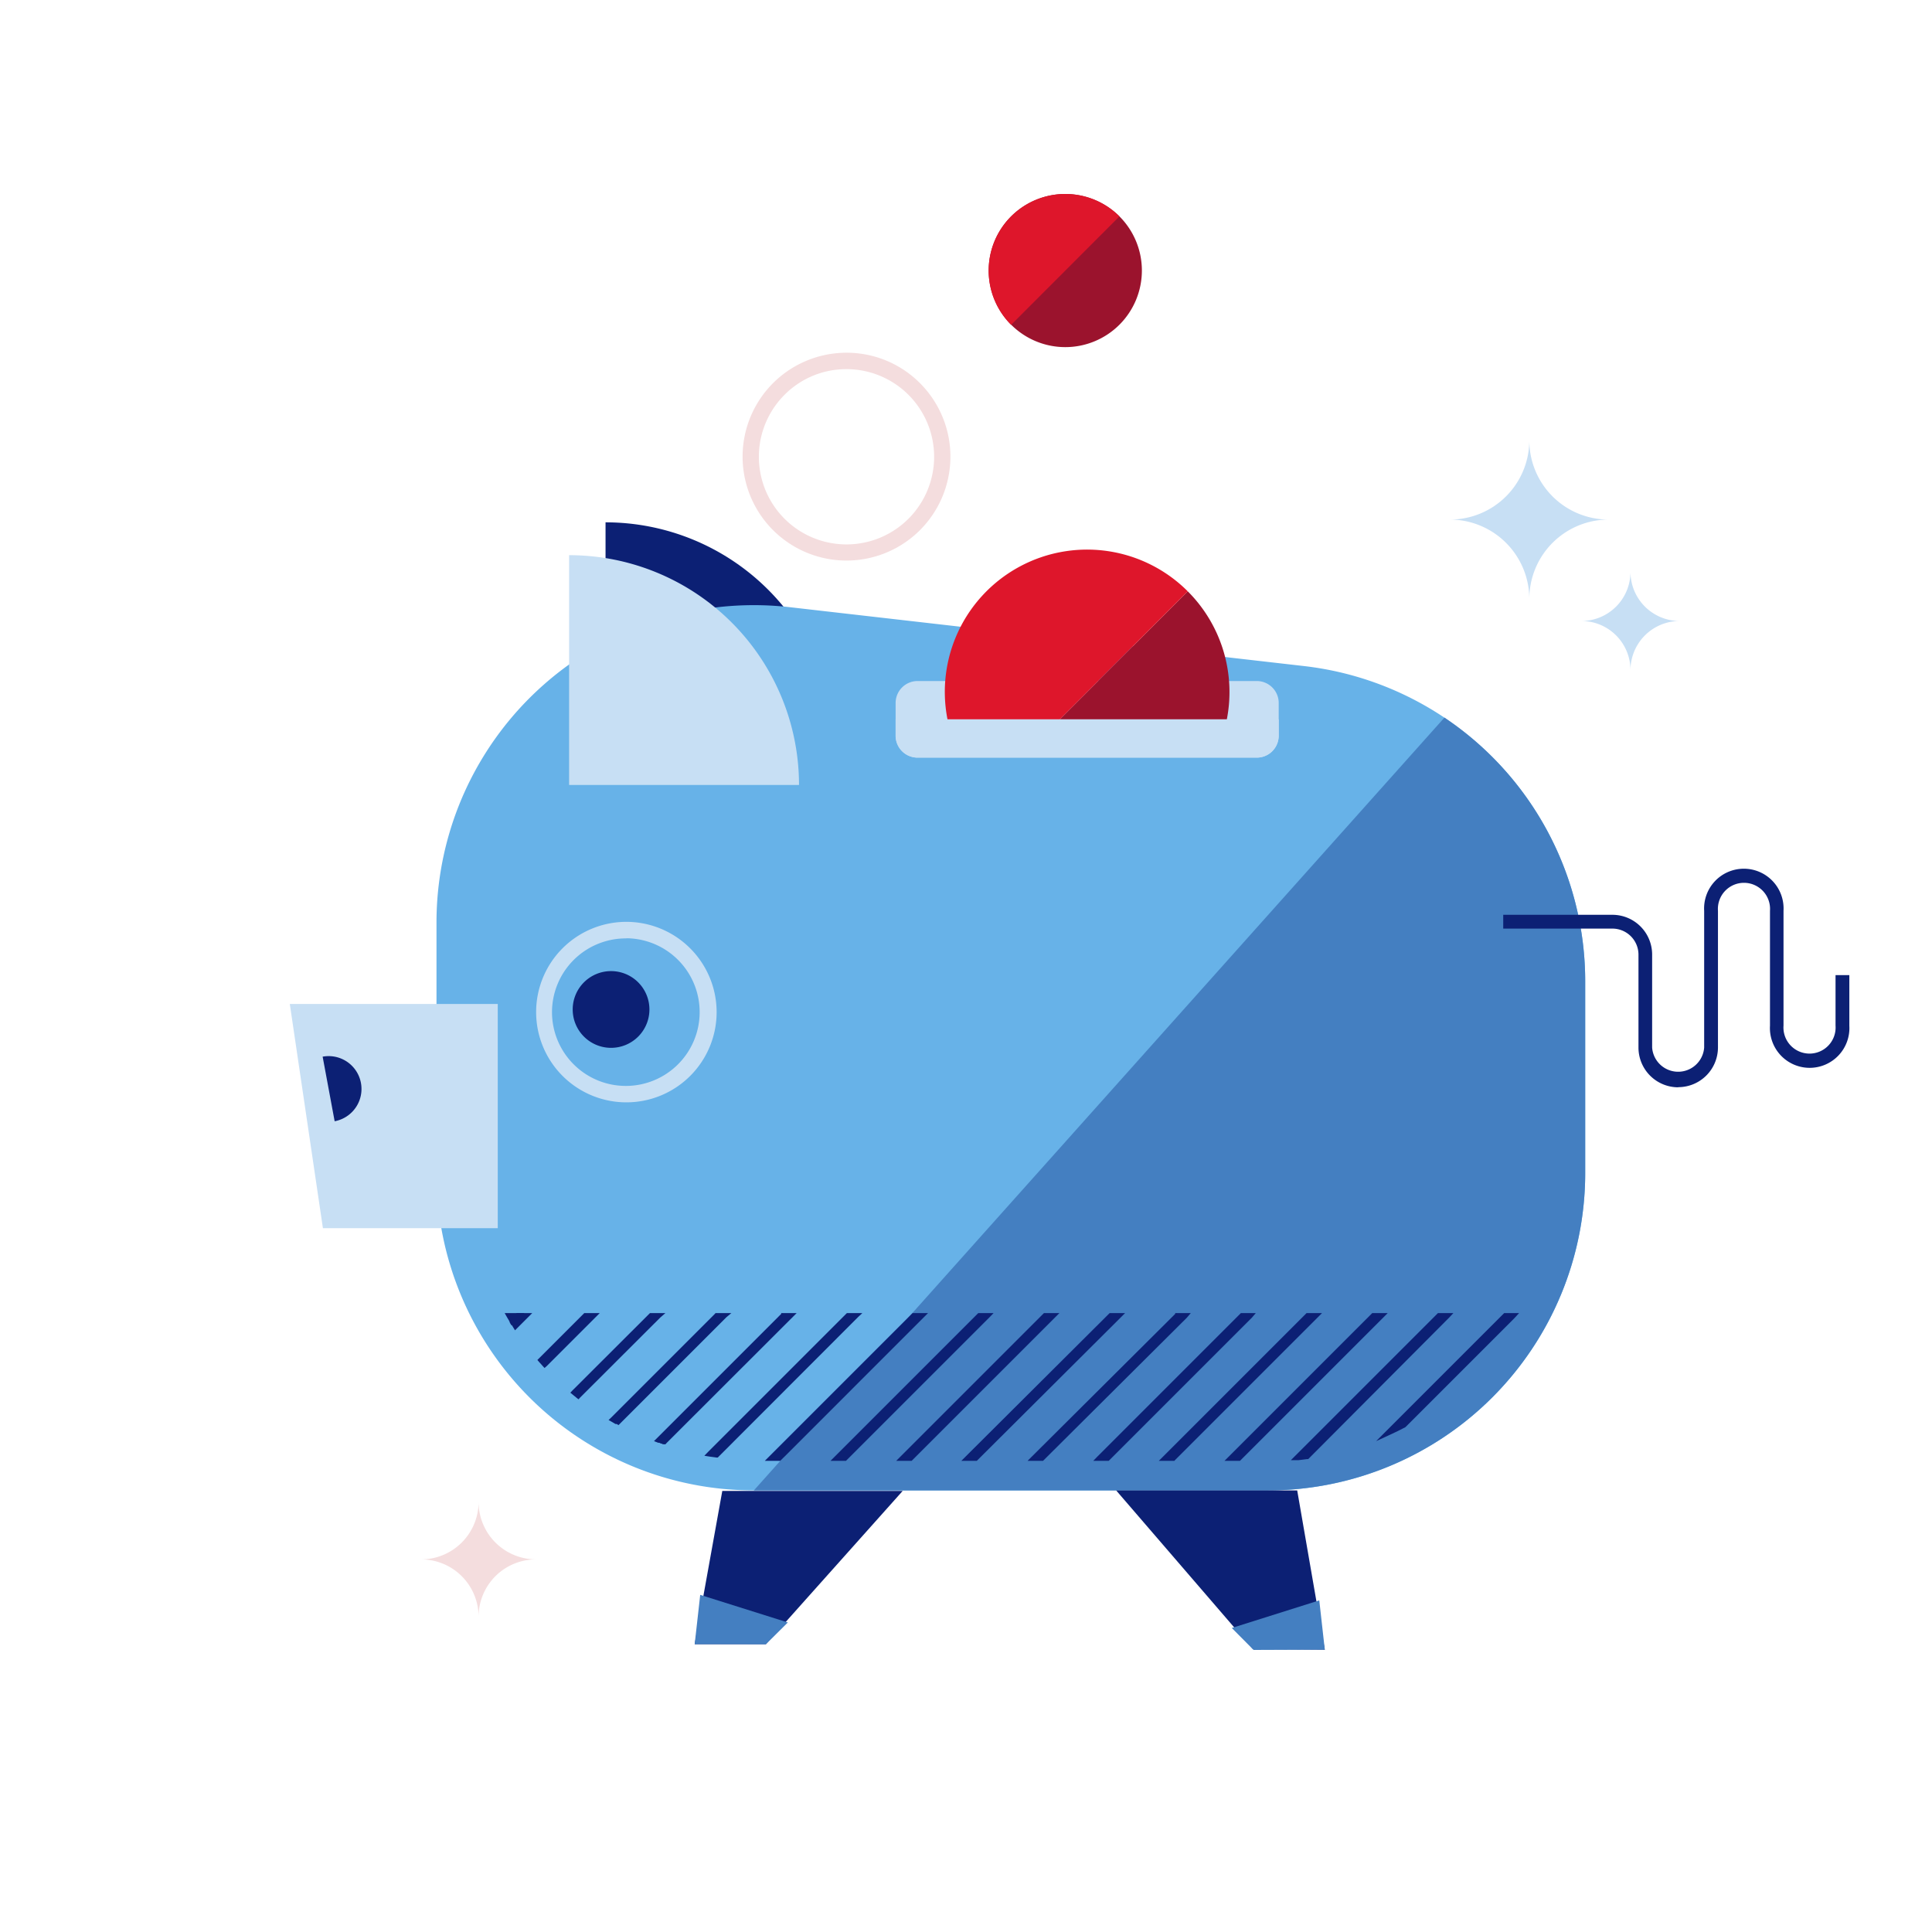 <svg id="Pig" xmlns="http://www.w3.org/2000/svg" viewBox="0 0 140 140"><defs><style>.cls-1{fill:#0c2074;}.cls-1,.cls-2,.cls-3,.cls-4,.cls-5,.cls-6,.cls-7{fill-rule:evenodd;}.cls-2{fill:#67b2e8;}.cls-3{fill:#447fc1;}.cls-4{fill:#c7dff4;}.cls-5{fill:#f4ddde;}.cls-6{fill:#9b132d;}.cls-7{fill:#de162b;}</style></defs><path class="cls-1" d="M60.54,54.51H43.88V37.85A16.66,16.66,0,0,1,60.54,54.51"/><path class="cls-2" d="M91.83,108H54.63a23,23,0,0,1-23-23V66.84A23,23,0,0,1,57.24,44l37.21,4.26a23,23,0,0,1,20.42,22.88V85a23,23,0,0,1-23,23"/><path class="cls-3" d="M104.67,52a23,23,0,0,1,10.2,19.13V85a23,23,0,0,1-23,23H54.63"/><path class="cls-4" d="M36.07,89H23.4L21,72.75H36.07Z"/><path class="cls-1" d="M50.34,119.14l2-11.1H65.41l-9.91,11.1Z"/><path class="cls-1" d="M121.61,78.79a2.88,2.88,0,0,1-2.88-2.87V69.18a1.89,1.89,0,0,0-1.88-1.89h-7.92v-1h7.92a2.88,2.88,0,0,1,2.87,2.88v6.74a1.89,1.89,0,0,0,3.77,0V66a2.88,2.88,0,1,1,5.75,0v8.32a1.89,1.89,0,1,0,3.77,0V70.66h1v3.67a2.88,2.88,0,1,1-5.75,0V66a1.89,1.89,0,1,0-3.77,0v9.91a2.88,2.88,0,0,1-2.87,2.87"/><path class="cls-4" d="M57.9,56.88H41.24V40.23A16.66,16.66,0,0,1,57.9,56.88"/><path class="cls-4" d="M91.07,54.9H66.49a1.59,1.59,0,0,1-1.59-1.58V50.94a1.59,1.59,0,0,1,1.59-1.59H91.07a1.59,1.59,0,0,1,1.59,1.59v2.38a1.59,1.59,0,0,1-1.59,1.58"/><path class="cls-5" d="M61.33,25.56a7.53,7.53,0,1,0,5.33,2.2,7.49,7.49,0,0,0-5.33-2.2m0,1.19a6.35,6.35,0,1,1-4.48,1.86,6.3,6.3,0,0,1,4.48-1.86"/><path class="cls-6" d="M81.12,15.68a5.55,5.55,0,1,1-7.85,0,5.56,5.56,0,0,1,7.85,0"/><path class="cls-7" d="M73.27,23.54a5.55,5.55,0,1,1,7.85-7.86Z"/><path class="cls-6" d="M88.9,52.13a10.32,10.32,0,0,0-2.83-9.28L76.8,52.13Z"/><path class="cls-7" d="M86.07,42.85a10.31,10.31,0,0,0-17.41,9.28H76.8Z"/><path class="cls-4" d="M88.9,52.13h-24v1.19a1.59,1.59,0,0,0,1.59,1.58H91.07a1.59,1.59,0,0,0,1.59-1.58V52.13Z"/><path class="cls-1" d="M37,95.71l-.18-.31-.09-.15h1l-.64.65Z"/><path class="cls-1" d="M38,95.15H36.57l.17.3c.06.11.13.22.2.33l0,.06.13.21.17-.17.39-.39Zm-.48.2-.39.39c-.07-.13-.15-.26-.23-.39Z"/><path class="cls-1" d="M39.4,98.92l-.26-.3-.06-.07,3.3-3.3h.84L39.47,99Z"/><path class="cls-1" d="M43.46,95.15H42.34l-.06.06-3.21,3.21-.13.13.12.14c.09.1.18.19.26.29l.14.15.16-.14,3.5-3.5Zm-.48.2-3.5,3.5-.27-.29,3.21-3.21Z"/><path class="cls-1" d="M37.28,96.13c-.08-.11-.15-.23-.22-.34l0-.07.47-.47h.84l-1,1Z"/><path class="cls-1" d="M38.57,95.15H37.45l-.06.06L37,95.6l-.11.11.09.13.21.35.13.21.18-.18.73-.73Zm-.48.2-.73.73c-.07-.11-.14-.23-.22-.34l.39-.39Z"/><path class="cls-1" d="M41.87,101.23l.06-.08-.09.06-.28-.23-.08-.07,5.66-5.66H48l-6,6Z"/><path class="cls-1" d="M48.22,95.15H47.1l-.06.06-5.56,5.55-.15.16.17.14.28.23,0,0,.14.11.12-.13,5.81-5.8Zm-.48.2-5.81,5.8-.31-.25,5.56-5.55Z"/><path class="cls-1" d="M44.63,103.09l-.25-.14-.12-.07,7.64-7.63h.84l-7.94,7.94Z"/><path class="cls-1" d="M53,95.15H51.85l-.05.06-7.51,7.51-.19.18.23.13.27.16.09,0,.13.08.11-.11,7.71-7.71Zm-.48.2-7.71,7.71-.36-.2,7.51-7.51Z"/><path class="cls-1" d="M48,104.63l-.33-.12-.23-.09,9.17-9.17h.85l-9.4,9.4Z"/><path class="cls-1" d="M57.73,95.15H56.61l0,.06-9,9-.22.22.29.11.08,0,.34.12.12,0,.08-.09,9.19-9.18Zm-.47.2-9.19,9.18-.41-.15,9-9Z"/><path class="cls-1" d="M51.89,105.55l-.48-.07-.19,0,10.19-10.2h.84L51.94,105.56Z"/><path class="cls-1" d="M62.49,95.15H61.37l-.06.06-10,10-.27.28.38.06.49.07.1,0,.07-.07,10.1-10.11Zm-.48.2-10.1,10.11-.49-.08,10-10Z"/><path class="cls-1" d="M55.66,105.76,66.17,95.25H67L56.5,105.76Z"/><path class="cls-1" d="M67.25,95.15H66.13l-.06.06L55.76,105.52l-.34.34h1.13l.05-.06L66.91,95.49Zm-.48.2L56.46,105.66H55.9L66.21,95.35Z"/><path class="cls-1" d="M60.42,105.76,70.93,95.25h.84L61.26,105.76Z"/><path class="cls-1" d="M72,95.15H70.89l-.06.06L60.52,105.52l-.34.34H61.3l.06-.06L71.67,95.49Zm-.48.2L61.22,105.66h-.56L71,95.35Z"/><path class="cls-1" d="M65.18,105.76,75.69,95.25h.84L66,105.76Z"/><path class="cls-1" d="M76.77,95.15H75.65l-.06.06L65.28,105.52l-.34.34h1.12l.06-.06L76.43,95.49Zm-.48.2L66,105.66h-.56L75.73,95.35Z"/><path class="cls-1" d="M69.94,105.76,80.45,95.25h.84L70.78,105.76Z"/><path class="cls-1" d="M81.53,95.15H80.41l-.06.06L70,105.52l-.34.34h1.12l.06-.06L81.19,95.49Zm-.48.2L70.74,105.66h-.56L80.49,95.35Z"/><path class="cls-1" d="M74.7,105.76,85.21,95.25h.84L75.54,105.76Z"/><path class="cls-1" d="M86.29,95.15H85.16l0,.06L74.8,105.52l-.34.34h1.12l.06-.06L86,95.49Zm-.48.2L75.5,105.66h-.56L85.25,95.35Z"/><path class="cls-1" d="M79.46,105.76,90,95.25h.85L80.3,105.76Z"/><path class="cls-1" d="M91,95.15H89.92l-.06.06L79.55,105.52l-.33.34h1.12l.06-.06L90.71,95.49Zm-.47.2L80.26,105.66H79.7L90,95.35Z"/><path class="cls-1" d="M84.21,105.76,94.72,95.25h.84l-10.5,10.51Z"/><path class="cls-1" d="M95.8,95.15H94.68l-.06.06L84.31,105.52l-.34.34H85.1l.05-.06L95.46,95.49Zm-.48.2L85,105.66h-.56L94.76,95.35Z"/><path class="cls-1" d="M89,105.76,99.48,95.25h.84L89.81,105.76Z"/><path class="cls-1" d="M100.56,95.15H99.44l-.06.06L89.07,105.52l-.34.34h1.12l.06-.06,10.31-10.31Zm-.48.2L89.77,105.66h-.56L99.52,95.35Z"/><path class="cls-1" d="M104.24,95.25h.84L94.75,105.58h0l-.64.08-.27,0Z"/><path class="cls-1" d="M105.32,95.15H104.2l-.06.06L93.93,105.42l-.39.39.55,0,.64-.08h.07l0,0L105,95.49Zm-.48.2L94.71,105.49l-.64.07,10.21-10.21Z"/><path class="cls-1" d="M109,95.25h.84l-8.06,8.06q-.6.33-1.14.57l-.5.23Z"/><path class="cls-1" d="M110.08,95.15H109l-.06.06-8.44,8.44-.78.78,1-.46c.37-.17.74-.35,1.12-.55l0,0,0,0,7.89-7.89Zm-.48.2-7.89,7.89c-.37.19-.74.38-1.11.55L109,95.35Z"/><path class="cls-3" d="M50.34,119.14l.4-3.57,6.35,2-1.59,1.58Z"/><path class="cls-1" d="M96,119.54,94,108H80.88l9.91,11.5Z"/><path class="cls-3" d="M96,119.54l-.4-3.57-6.34,2,1.58,1.59Z"/><path class="cls-1" d="M23.38,76.57a2.38,2.38,0,0,1,.87,4.68"/><path class="cls-4" d="M45.39,66.8a6.54,6.54,0,1,0,6.54,6.54,6.55,6.55,0,0,0-6.54-6.54m0,1.19A5.35,5.35,0,1,1,40,73.34,5.35,5.35,0,0,1,45.39,68"/><path class="cls-1" d="M47.06,73.14a2.78,2.78,0,1,1-2.78-2.77,2.78,2.78,0,0,1,2.78,2.77"/><path class="cls-4" d="M110.82,31.9a5.74,5.74,0,0,0,5.75,5.75,5.75,5.75,0,0,0-5.75,5.75,5.76,5.76,0,0,0-5.75-5.75,5.75,5.75,0,0,0,5.75-5.75"/><path class="cls-4" d="M118.15,41.42A3.57,3.57,0,0,0,121.72,45a3.57,3.57,0,0,0-3.57,3.57A3.56,3.56,0,0,0,114.59,45a3.56,3.56,0,0,0,3.56-3.57"/><path class="cls-5" d="M34.68,108.83A4.17,4.17,0,0,0,38.84,113a4.16,4.16,0,0,0-4.16,4.16A4.16,4.16,0,0,0,30.52,113a4.17,4.17,0,0,0,4.16-4.17"/></svg>